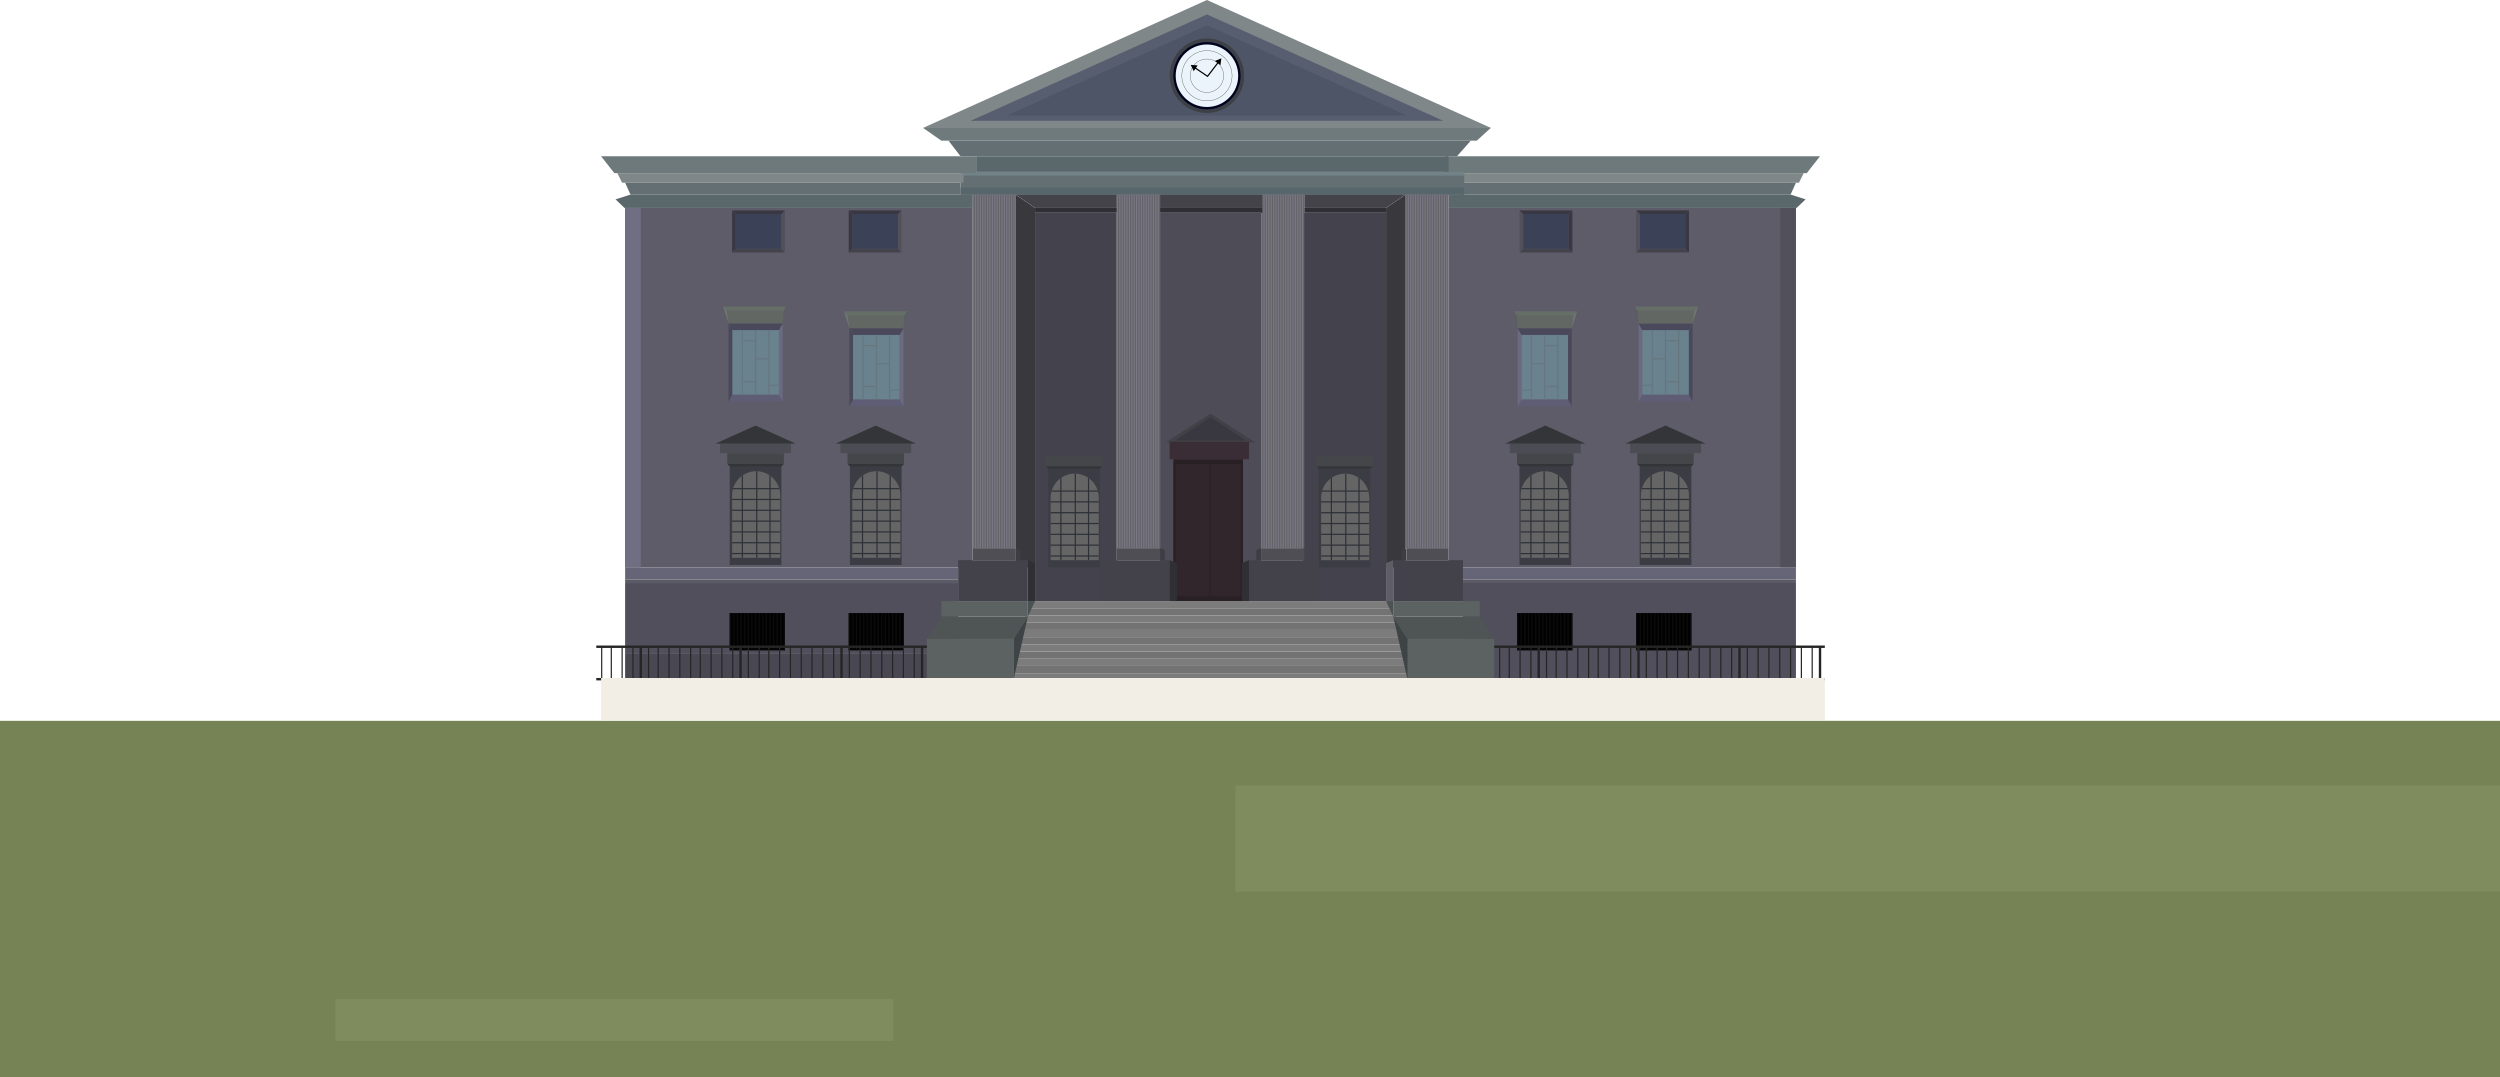 <?xml version="1.0" encoding="UTF-8"?> <svg xmlns="http://www.w3.org/2000/svg" width="1200" height="517" fill="none"><path fill="#504F5B" d="M862.051 279.85H702.22v45.584h159.831z"></path><path fill="#5D5C68" d="M862.051 99.824H695.295V272.35h166.756z"></path><path fill="#52515B" d="M862.051 99.824h-7.501V272.35h7.501z"></path><path fill="#3C3D44" d="M811.859 222.727h-24.811v48.469h24.811zM754.16 222.727h-24.811v48.469h24.811z"></path><path d="M813.012 217.535h-27.12v5.193h27.12v-5.193z" fill="#45464A"></path><path d="M785.892 222.728h27.12l-1.154 1.154h-24.812l-1.154-1.154z" fill="#343539"></path><path d="M755.309 217.535h-27.12v5.193h27.12v-5.193z" fill="#45464A"></path><path d="M728.189 222.728h27.12l-1.154 1.154h-24.812l-1.154-1.154z" fill="#343539"></path><path d="M810.703 237.728c0-6.374-5.167-11.54-11.54-11.54-6.374 0-11.54 5.166-11.54 11.54v30.004h23.08v-30.004zM753 237.728c0-6.374-5.167-11.54-11.54-11.54-6.374 0-11.54 5.166-11.54 11.54v30.004H753v-30.004z" fill="#656565"></path><path fill="#2E3038" d="M799.164 226.188h-.577v41.545h.577zM741.461 226.188h-.577v41.545h.577z"></path><path d="m788.147 234.266-.167.577h22.362l-.167-.577h-22.028zM730.448 234.266l-.167.577h22.362l-.167-.577h-22.028zM787.621 239.459v.577h23.08v-.577zM729.922 239.459v.577h23.08v-.577zM787.621 244.652v.577h23.08v-.577zM729.922 244.652v.577h23.08v-.577zM787.621 249.848v.577h23.08v-.577zM729.922 249.848v.577h23.08v-.577zM787.621 255.039v.577h23.08v-.577zM729.922 255.039v.577h23.08v-.577zM787.621 260.23v.577h23.08v-.577zM729.922 260.23v.577h23.08v-.577zM787.621 265.426v.577h23.08v-.577zM729.922 265.426v.577h23.08v-.577z" fill="#2E3038"></path><path d="m806.086 228.497-.577-.403v39.639h.577v-39.236zM748.383 228.497l-.577-.403v39.639h.577v-39.236zM792.238 228.497l.577-.403v39.639h-.577v-39.236zM734.543 228.497l.577-.403v39.639h-.577v-39.236z" fill="#2E3038"></path><path d="M873.602 75.012H693.575v8.078h173.679l6.348-8.078z" fill="#6E797C"></path><path d="M865.809 83.09H699.63v4.616h163.871l2.308-4.616z" fill="#7F8789"></path><path d="M862.051 87.707H701.065v5.77h158.389l2.597-5.77z" fill="#636F72"></path><path d="M859.736 93.477H695.3v6.347h167.037l4.335-4.126-6.936-2.221z" fill="#5A686B"></path><path fill="#3B4157" d="M808.977 102.707h-21.926v16.733h21.926z"></path><path d="M808.976 119.441H787.05l-1.731 1.731h25.388l-1.731-1.731z" fill="#44434C"></path><path d="m810.707 121.172-1.731-1.731v-16.733l1.731-1.731v20.195z" fill="#383742"></path><path d="m787.05 119.441-1.731 1.731v-20.195l1.731 1.731v16.733z" fill="#52515A"></path><path d="M785.319 100.977h25.388l-1.731 1.731H787.05l-1.731-1.731z" fill="#383742"></path><path fill="#3B4157" d="M753.004 102.707h-21.926v16.733h21.926z"></path><path d="M753.003 119.441h-21.926l-1.731 1.731h25.388l-1.731-1.731z" fill="#44434C"></path><path d="m754.734 121.172-1.731-1.731v-16.733l1.731-1.731v20.195z" fill="#383742"></path><path d="m731.077 119.441-1.731 1.731v-20.195l1.731 1.731v16.733z" fill="#52515A"></path><path d="M729.346 100.977h25.388l-1.731 1.731h-21.926l-1.731-1.731z" fill="#383742"></path><path fill="#6A828E" d="M810.668 158.434h-22.425v31.076h22.425z"></path><path d="M810.668 189.51h-22.424l-1.771 3.214h25.966l-1.771-3.214z" fill="#5E5D75"></path><path d="m812.439 192.724-1.771-3.214v-31.076l1.771-3.215v37.505z" fill="#4A495B"></path><path d="m788.244 189.51-1.771 3.214v-37.505l1.771 3.215v31.076z" fill="#6B6A81"></path><path d="M786.473 155.219h25.966l-1.771 3.215h-22.424l-1.771-3.215z" fill="#4A495B"></path><path d="M812.439 155.219h-25.966l-.577-6.059h27.408l-.865 6.059z" fill="#636764"></path><path d="m815.035 147.141-1.731 2.019h-27.408l-1.154-2.019h30.293z" fill="#656F67"></path><path d="m812.439 155.219.865-6.059 1.731-2.019-2.596 8.078z" fill="#6E7870"></path><path d="m784.742 147.141 1.154 2.019.577 6.059-1.731-8.078z" fill="#566058"></path><path d="M806.086 158.434h-.577v31.069h.577v-31.069zM793.391 158.434h-.577v31.069h.577v-31.069zM799.738 158.434h-.577v31.069h.577v-31.069z" fill="#65767E"></path><path fill="#65767E" d="M805.512 163.297h-5.77v.577h5.77zM799.164 171.951h-5.77v.577h5.77zM805.512 182.914h-5.77v.577h5.77zM792.82 184.645h-4.577v.577h4.577v-.577z"></path><path fill="#6A828E" d="M752.664 160.738h-22.425v31.076h22.425z"></path><path d="M752.664 191.814H730.24l-1.771 3.215h25.966l-1.771-3.215z" fill="#5E5D75"></path><path d="m754.435 195.029-1.771-3.215v-31.076l1.771-3.215v37.506z" fill="#4A495B"></path><path d="m730.24 191.814-1.771 3.215v-37.506l1.771 3.215v31.076z" fill="#6B6A81"></path><path d="M728.469 157.523h25.966l-1.771 3.215H730.24l-1.771-3.215z" fill="#4A495B"></path><path d="M754.435 157.523h-25.966l-.577-6.058H755.3l-.865 6.058z" fill="#636764"></path><path d="m757.031 149.445-1.731 2.02h-27.408l-1.154-2.02h30.293z" fill="#656F67"></path><path d="m754.435 157.523.865-6.058 1.731-2.02-2.596 8.078z" fill="#6E7870"></path><path d="m726.738 149.445 1.154 2.02.577 6.058-1.731-8.078z" fill="#566058"></path><path d="M748.086 160.74h-.577v31.07h.577v-31.07zM735.391 160.74h-.577v31.07h.577v-31.07zM741.742 160.74h-.577v31.07h.577v-31.07z" fill="#65767E"></path><path fill="#65767E" d="M747.508 165.602h-5.77v.577h5.77zM741.172 174.258h-5.77v.577h5.77zM747.508 185.219h-5.77v.577h5.77zM734.82 186.951h-4.577v.577h4.577v-.577z"></path><path fill="#4C4D54" d="M816.473 212.918h-34.044v4.616h34.044zM758.773 212.918h-34.044v4.616h34.044z"></path><path d="m799.453 204.262-19.238 8.655h38.477l-19.239-8.655zM741.75 204.262l-19.239 8.655h38.478l-19.239-8.655z" fill="#343539"></path><path fill="#666578" d="M862.051 272.348H702.22v5.77h159.831z"></path><path fill="#5B5A66" d="M862.051 278.119H702.22v1.731h159.831z"></path><path fill="#000100" d="M811.859 294.273h-26.542v17.887h26.542z"></path><path fill="#0C0C0C" d="M810.129 294.273h-.577v17.887h.577zM806.664 294.273h-.577v17.887h.577zM803.203 294.273h-.577v17.887h.577zM799.742 294.273h-.577v17.887h.577zM796.277 294.273h-.577v17.887h.577zM792.816 294.273h-.577v17.887h.577zM789.355 294.273h-.577v17.887h.577zM785.895 294.273h-.577v17.887h.577zM811.859 294.273h-.577v17.887h.577zM808.395 294.273h-.577v17.887h.577zM804.938 294.273h-.577v17.887h.577zM801.473 294.273h-.577v17.887h.577zM798.012 294.273h-.577v17.887h.577zM794.543 294.273h-.577v17.887h.577zM791.09 294.273h-.577v17.887h.577zM787.621 294.273h-.577v17.887h.577z"></path><path fill="#000100" d="M754.734 294.273h-26.542v17.887h26.542z"></path><path fill="#0C0C0C" d="M753.004 294.273h-.577v17.887h.577zM749.543 294.273h-.577v17.887h.577zM746.078 294.273h-.577v17.887h.577zM742.617 294.273h-.577v17.887h.577zM739.152 294.273h-.577v17.887h.577zM735.691 294.273h-.577v17.887h.577zM732.23 294.273h-.577v17.887h.577zM728.77 294.273h-.577v17.887h.577zM754.734 294.273h-.577v17.887h.577zM751.27 294.273h-.577v17.887h.577zM747.812 294.273h-.577v17.887h.577zM744.348 294.273h-.577v17.887h.577zM740.887 294.273h-.577v17.887h.577zM737.426 294.273h-.577v17.887h.577zM733.965 294.273h-.577v17.887h.577zM730.496 294.273h-.577v17.887h.577z"></path><path fill="#494852" d="M300.055 313.895h159.831v12.694H300.055z"></path><path fill="#504F5B" d="M300.055 279.85h159.831v34.044H300.055z"></path><path fill="#44434D" d="M496.82 102.131h39.237v186.374H496.82z"></path><path fill="#5D5C68" d="M300.055 99.822h166.756v172.526H300.055z"></path><path fill="#6F6E82" d="M300.055 99.822h7.501v172.526h-7.501z"></path><path fill="#4D4C57" d="M556.828 102.131h48.469v186.374h-48.469z"></path><path fill="#44434D" d="M625.492 102.131h39.814v186.374h-39.814z"></path><path fill="#3C3D44" d="M503.168 223.881h24.811v48.469h-24.811z"></path><path d="M502.012 218.688h27.119v5.193h-27.119v-5.193z" fill="#45464A"></path><path d="M529.131 223.881h-27.119l1.154 1.154h24.811l1.154-1.154z" fill="#343539"></path><path d="M504.32 238.884c0-6.374 5.167-11.54 11.54-11.54 6.374 0 11.541 5.166 11.541 11.54v30.004H504.32v-30.004z" fill="#656565"></path><path fill="#2E3038" d="M515.859 227.344h.577v41.545h-.577z"></path><path d="m526.876 235.422.167.577h-22.361l.166-.577h22.028zM527.402 240.613v.577h-23.08v-.577zM527.402 245.807v.577h-23.08v-.577zM527.402 251v.577h-23.08V251zM527.402 256.191v.577h-23.08v-.577zM527.402 261.387v.577h-23.08v-.577zM527.402 266.578v.577h-23.08v-.577z" fill="#2E3038"></path><path d="m508.934 229.649.577-.403v39.64h-.577v-39.237zM522.781 229.649l-.577-.403v39.64h.577v-39.237z" fill="#2E3038"></path><path fill="#3C3D44" d="M350.258 222.727h24.811v48.469h-24.811zM407.961 222.727h24.811v48.469h-24.811z"></path><path d="M349.105 217.531h27.12v5.193h-27.12v-5.193z" fill="#45464A"></path><path d="M376.225 222.724h-27.12l1.154 1.154h24.812l1.154-1.154z" fill="#343539"></path><path d="M406.805 217.531h27.119v5.193h-27.119v-5.193z" fill="#45464A"></path><path d="M433.924 222.724h-27.119l1.154 1.154h24.811l1.154-1.154z" fill="#343539"></path><path d="M351.414 237.728c0-6.374 5.167-11.54 11.54-11.54 6.374 0 11.54 5.166 11.54 11.54v30.004h-23.08v-30.004zM409.109 237.728c0-6.374 5.167-11.54 11.541-11.54 6.373 0 11.54 5.166 11.54 11.54v30.004h-23.081v-30.004z" fill="#656565"></path><path fill="#2E3038" d="M362.953 226.188h.577v41.545h-.577zM420.656 226.188h.577v41.545h-.577z"></path><path d="m373.97 234.266.167.577h-22.362l.167-.577h22.028zM431.673 234.266l.167.577h-22.362l.167-.577h22.028zM374.496 239.457v.577h-23.08v-.577zM432.195 239.457v.577h-23.08v-.577zM374.496 244.652v.577h-23.08v-.577zM432.195 244.652v.577h-23.08v-.577zM374.496 249.844v.577h-23.08v-.577zM432.195 249.844v.577h-23.08v-.577zM374.496 255.039v.577h-23.08v-.577zM432.195 255.039v.577h-23.08v-.577zM374.496 260.23v.577h-23.08v-.577zM432.195 260.23v.577h-23.08v-.577zM374.496 265.424v.577h-23.08v-.577zM432.195 265.424v.577h-23.08v-.577z" fill="#2E3038"></path><path d="m356.031 228.497.577-.403v39.639h-.577v-39.236zM413.727 228.497l.577-.403v39.639h-.577v-39.236zM369.875 228.497l-.577-.403v39.639h.577v-39.236zM427.578 228.497l-.577-.403v39.639h.577v-39.236z" fill="#2E3038"></path><path fill="#3C3D44" d="M632.992 223.881h24.811v48.469h-24.811z"></path><path d="M631.836 218.688h27.119v5.193h-27.119v-5.193z" fill="#45464A"></path><path d="M658.955 223.881h-27.119l1.154 1.154h24.811l1.154-1.154z" fill="#343539"></path><path d="M634.145 238.882c0-6.373 5.166-11.54 11.54-11.54 6.373 0 11.54 5.167 11.54 11.54v30.004h-23.08v-30.004z" fill="#656565"></path><path fill="#2E3038" d="M645.684 227.342h.577v41.545h-.577z"></path><path d="m656.7 235.422.167.577h-22.361l.167-.577H656.7zM657.227 240.613v.577h-23.08v-.577zM657.227 245.807v.577h-23.08v-.577zM657.227 251v.577h-23.08V251zM657.227 256.191v.577h-23.08v-.577zM657.227 261.387v.577h-23.08v-.577zM657.227 266.578v.577h-23.08v-.577z" fill="#2E3038"></path><path d="m638.762 229.649.577-.403v39.64h-.577v-39.237zM652.609 229.649l-.577-.403v39.64h.577v-39.237z" fill="#2E3038"></path><path d="m579.332 0 136.419 61.452H442.913L579.332 0z" fill="#7F8789"></path><path d="m579.333 6.924 113.433 51.065H465.9L579.333 6.924z" fill="#575E70"></path><path d="m579.333 12.117 95.943 43.276H483.389l95.944-43.276z" fill="#4E5566"></path><circle cx="579.329" cy="36.352" r="17.887" fill="#3D4147"></circle><circle cx="579.328" cy="36.352" r="16.156" fill="#00021E"></circle><circle cx="579.33" cy="36.352" r="15.002" fill="#EBF4FA"></circle><circle cx="579.336" cy="36.352" r="12.059" stroke="#000" stroke-width=".115"></circle><circle cx="579.332" cy="36.352" r="8.02" stroke="#000" stroke-width=".115"></circle><path d="m579.617 36.64-.162.238.225.153.166-.216-.229-.175zm6.636-8.656-3.077 1.276 2.643 2.027.434-3.303zm-14.714 3.174 1.452 2.998 1.871-2.756-3.323-.242zm8.307 5.657 5.056-6.594-.458-.352-5.056 6.595.458.351zm-.067-.414-5.929-4.024-.324.478 5.929 4.023.324-.477z" fill="#000"></path><path d="M443.16 61.451h272.348l-6.635 6.059H451.815l-8.655-6.059z" fill="#6E7A7C"></path><path d="M455.277 67.51h250.711l-6.636 7.5H461.047l-5.77-7.5zM461.047 82.512h241.767v10.963H461.047z" fill="#636F72"></path><path fill="#728387" d="M461.047 82.512h241.767v1.731H461.047z"></path><path fill="#57666A" d="M461.047 90.016h241.767v3.462H461.047z"></path><path fill="#5A686B" d="M468.547 75.012h226.765v7.501H468.547z"></path><path fill="#636268" d="M466.816 93.477h20.772v169.641h-20.772zM536.055 93.477h20.772v169.641h-20.772zM605.297 93.477h20.772v169.641h-20.772zM674.539 93.477h20.772v169.641h-20.772z"></path><path fill="#797782" d="M467.973 93.477h.577v169.641h-.577zM537.211 93.477h.577v169.641h-.577zM606.453 93.477h.577v169.641h-.577zM675.691 93.477h.577v169.641h-.577zM466.816 93.477h.577v169.641h-.577zM536.055 93.477h.577v169.641h-.577zM605.297 93.477h.577v169.641h-.577zM674.539 93.477h.577v169.641h-.577zM472.582 93.477h.577v169.641h-.577zM541.828 93.477h.577v169.641h-.577zM611.066 93.477h.577v169.641h-.577zM680.305 93.477h.577v169.641h-.577zM477.203 93.477h.577v169.641h-.577zM546.441 93.477h.577v169.641h-.577zM615.684 93.477h.577v169.641h-.577zM684.926 93.477h.577v169.641h-.577zM481.812 93.477h.577v169.641h-.577zM551.055 93.477h.577v169.641h-.577zM620.301 93.477h.577v169.641h-.577zM689.543 93.477h.577v169.641h-.577zM470.273 93.477h.577v169.641h-.577zM539.52 93.477h.577v169.641h-.577zM608.762 93.477h.577v169.641h-.577zM677.996 93.477h.577v169.641h-.577zM474.895 93.477h.577v169.641h-.577zM544.137 93.477h.577v169.641h-.577zM613.371 93.477h.577v169.641h-.577zM682.613 93.477h.577v169.641h-.577zM479.508 93.477h.577v169.641h-.577zM548.746 93.477h.577v169.641h-.577zM617.992 93.477h.577v169.641h-.577zM687.234 93.477h.577v169.641h-.577zM484.125 93.477h.577v169.641h-.577zM553.367 93.477h.577v169.641h-.577zM622.609 93.477h.577v169.641h-.577zM691.848 93.477h.577v169.641h-.577zM469.121 93.477h.577v169.641h-.577zM538.359 93.477h.577v169.641h-.577zM607.605 93.477h.577v169.641h-.577zM676.848 93.477h.577v169.641h-.577zM473.738 93.477h.577v169.641h-.577zM542.98 93.477h.577v169.641h-.577zM612.219 93.477h.577v169.641h-.577zM681.465 93.477h.577v169.641h-.577zM478.359 93.477h.577v169.641h-.577zM547.594 93.477h.577v169.641h-.577zM616.836 93.477h.577v169.641h-.577zM686.078 93.477h.577v169.641h-.577zM482.969 93.477h.577v169.641h-.577zM552.215 93.477h.577v169.641h-.577zM621.453 93.477h.577v169.641h-.577zM690.691 93.477h.577v169.641h-.577zM471.434 93.477h.577v169.641h-.577zM540.672 93.477h.577v169.641h-.577zM609.914 93.477h.577v169.641h-.577zM679.156 93.477h.577v169.641h-.577zM476.047 93.477h.577v169.641h-.577zM545.289 93.477h.577v169.641h-.577zM614.527 93.477h.577v169.641h-.577zM683.77 93.477h.577v169.641h-.577zM480.664 93.477h.577v169.641h-.577z"></path><path d="m487.59 93.477 9.232 6.347v172.525h-9.232V93.477z" fill="#39383D"></path><path d="m487.59 93.477 9.232 6.347h39.237v-6.347H487.59z" fill="#44434A"></path><path d="M536.059 99.824h-39.237v2.308h39.237v-2.308z" fill="#2F2E34"></path><path d="m674.539 93.477-9.232 6.347v172.525h9.232V93.477z" fill="#39383D"></path><path d="m674.539 93.477-9.232 6.347H626.07v-6.347h48.469z" fill="#44434A"></path><path d="M626.07 99.824h39.237v2.308H626.07v-2.308z" fill="#2F2E34"></path><path fill="#797782" d="M549.906 93.477h.577v169.641h-.577zM619.145 93.477h.577v169.641h-.577zM688.387 93.477h.577v169.641h-.577zM485.277 93.477h.577v169.641h-.577zM554.52 93.477h.577v169.641h-.577zM623.758 93.477h.577v169.641h-.577zM693 93.477h.577v169.641H693zM486.434 93.477h.577v169.641h-.577z"></path><path d="m493.355 268.887 3.463 1.434v18.184h-3.463v-19.618z" fill="#302F35"></path><path d="m668.77 268.887-3.463 1.434v18.184h3.463v-19.618z" fill="#5F5E68"></path><path fill="#797782" d="M555.676 93.477h.577v169.641h-.577zM624.914 93.477h.577v169.641h-.577zM694.156 93.477h.577v169.641h-.577z"></path><path fill="#4F4E54" d="M466.816 263.117h20.772v5.77h-20.772z"></path><path d="m487.59 263.117 2.308.866v4.904h-2.308v-5.77zM556.828 263.117l2.308.866v4.904h-2.308v-5.77zM605.297 263.117l-2.308.866v4.904h2.308v-5.77zM675.113 263.117l-2.308.866v4.904h2.308v-5.77z" fill="#3F3D44"></path><path fill="#43414A" d="M459.887 268.887h33.467v19.618h-33.467zM527.977 268.887h33.467v19.618h-33.467zM599.527 268.887h33.467v19.618h-33.467zM668.77 268.887h33.467v19.618H668.77z"></path><path fill="#4F4E54" d="M536.055 263.117h20.772v5.77h-20.772zM605.297 263.117h20.772v5.77h-20.772zM675.113 263.117h20.195v5.77h-20.195z"></path><path d="M493.358 288.506h175.41v3.462h-175.41v-3.462zM493.358 295.43h175.41l8.079 3.462H486.434l6.924-3.462zM486.434 302.354h190.413v3.462H486.434v-3.462zM486.434 309.278h190.413v3.462H486.434v-3.462zM486.434 316.202h190.413v3.462H486.434v-3.462zM486.434 323.126h190.413v3.462H486.434v-3.462z" fill="#7C7C7C"></path><path d="M493.358 291.968h175.41v3.462h-175.41v-3.462zM486.434 298.892h190.413v3.462H486.434v-3.462zM486.434 305.816h190.413v3.462H486.434v-3.462zM486.434 312.74h190.413v3.462H486.434v-3.462zM486.434 319.664h190.413v3.462H486.434v-3.462z" fill="#737373"></path><path d="M451.812 288.506h41.545v7.501h-41.545v-7.501z" fill="#5C6162"></path><path d="M493.357 288.506v7.501l3.462-7.501h-3.462z" fill="#4A5254"></path><path d="M710.312 288.506h-41.544v7.501h41.544v-7.501z" fill="#5C6162"></path><path d="M668.768 288.506v7.501l-3.462-7.501h3.462z" fill="#4A5254"></path><path fill="#5C6162" d="M444.891 306.391h41.545v20.195h-41.545z"></path><path d="M451.815 296.006h41.544l-6.924 10.675h-41.544l6.924-10.675z" fill="#4F5455"></path><path d="m493.359 296.006-6.924 10.675v19.906l6.924-30.581z" fill="#3E4445"></path><path fill="#5C6162" d="M717.238 306.391h-41.545v20.195h41.545z"></path><path d="M710.314 296.006H668.77l6.924 10.675h41.544l-6.924-10.675z" fill="#4F5455"></path><path d="m668.77 296.006 6.924 10.675v19.906l-6.924-30.581z" fill="#3E4445"></path><path fill="#44434A" d="M556.828 93.477h49.046v6.347h-49.046z"></path><path fill="#2F2E34" d="M556.828 99.822h49.046v2.308h-49.046z"></path><path fill="#292025" d="M563.172 220.418h33.467v68.087h-33.467z"></path><path fill="#32262D" d="M564.328 222.727h31.159v63.471h-31.159z"></path><path fill="#292025" d="M580.488 222.727h.577v63.471h-.577z"></path><path d="m581.061 198.492 21.488 13.848h-42.975l21.487-13.848z" fill="#424147"></path><path d="m581.06 200.223 16.99 11.251h-33.98l16.99-11.251z" fill="#39373F"></path><path d="M561.441 212.051h38.083v8.366h-38.083v-8.366z" fill="#3A2D35"></path><path d="M288.52 75.012h180.026v8.078H294.867l-6.347-8.078z" fill="#6E797C"></path><path d="M296.309 83.09h166.178v4.616h-163.87l-2.308-4.616z" fill="#7F8789"></path><path d="M300.055 87.703H461.04v5.77H302.651l-2.596-5.77z" fill="#636F72"></path><path d="M302.381 93.477h164.436v6.347H299.78l-4.335-4.126 6.936-2.221z" fill="#5A686B"></path><path fill="#3B4157" d="M353.141 102.707h21.926v16.733h-21.926z"></path><path d="M353.141 119.441h21.927l1.731 1.731H351.41l1.731-1.731z" fill="#44434C"></path><path d="m351.41 121.172 1.731-1.731v-16.733l-1.731-1.731v20.195z" fill="#383742"></path><path d="m375.068 119.441 1.731 1.731v-20.195l-1.731 1.731v16.733z" fill="#52515A"></path><path d="M376.799 100.977H351.41l1.731 1.731h21.927l1.731-1.731z" fill="#383742"></path><path fill="#3B4157" d="M409.109 102.707h21.926v16.733h-21.926z"></path><path d="M409.11 119.441h21.926l1.731 1.731h-25.388l1.731-1.731z" fill="#44434C"></path><path d="m407.379 121.172 1.731-1.731v-16.733l-1.731-1.731v20.195z" fill="#383742"></path><path d="m431.036 119.441 1.731 1.731v-20.195l-1.731 1.731v16.733z" fill="#52515A"></path><path d="M432.767 100.977h-25.388l1.731 1.731h21.926l1.731-1.731z" fill="#383742"></path><path d="m561.441 268.887 3.462 1.434v18.184h-3.462v-19.618zM599.527 268.887l-3.462 1.434v18.184h3.462v-19.618z" fill="#302F35"></path><path fill="#6A828E" d="M351.461 158.43h22.425v31.076h-22.425z"></path><path d="M351.461 189.506h22.424l1.771 3.214H349.69l1.771-3.214z" fill="#5E5D75"></path><path d="m349.69 192.72 1.771-3.214V158.43l-1.771-3.215v37.505z" fill="#4A495B"></path><path d="m373.885 189.506 1.771 3.214v-37.505l-1.771 3.215v31.076z" fill="#6B6A81"></path><path d="M375.656 155.215H349.69l1.771 3.215h22.424l1.771-3.215z" fill="#4A495B"></path><path d="M349.69 155.215h25.966l.577-6.059h-27.408l.865 6.059z" fill="#636764"></path><path d="m347.094 147.137 1.731 2.019h27.408l1.154-2.019h-30.293z" fill="#656F67"></path><path d="m349.69 155.215-.865-6.059-1.731-2.019 2.596 8.078z" fill="#6E7870"></path><path d="m377.387 147.137-1.154 2.019-.577 6.059 1.731-8.078z" fill="#566058"></path><path d="M356.035 158.43h.577v31.069h-.577V158.43zM368.727 158.43h.577v31.069h-.577V158.43zM362.383 158.43h.577v31.069h-.577V158.43z" fill="#65767E"></path><path fill="#65767E" d="M356.617 163.293h5.77v.577h-5.77zM362.957 171.949h5.77v.577h-5.77zM356.617 182.91h5.77v.577h-5.77zM369.309 184.641h4.577v.577h-4.577v-.577z"></path><path fill="#6A828E" d="M409.453 160.738h22.425v31.076h-22.425z"></path><path d="M409.453 191.814h22.425l1.77 3.215h-25.966l1.771-3.215z" fill="#5E5D75"></path><path d="m407.682 195.029 1.771-3.215v-31.076l-1.771-3.215v37.506z" fill="#4A495B"></path><path d="m431.878 191.814 1.77 3.215v-37.506l-1.77 3.215v31.076z" fill="#6B6A81"></path><path d="M433.648 157.523h-25.966l1.771 3.215h22.425l1.77-3.215z" fill="#4A495B"></path><path d="M407.682 157.523h25.966l.577-6.058h-27.408l.865 6.058z" fill="#636764"></path><path d="m405.086 149.445 1.731 2.02h27.408l1.154-2.02h-30.293z" fill="#656F67"></path><path d="m407.682 157.523-.865-6.058-1.731-2.02 2.596 8.078z" fill="#6E7870"></path><path d="m435.379 149.445-1.154 2.02-.577 6.058 1.731-8.078z" fill="#566058"></path><path d="M414.027 160.74h.577v31.07h-.577v-31.07zM426.715 160.74h.577v31.07h-.577v-31.07zM420.371 160.74h.577v31.07h-.577v-31.07z" fill="#65767E"></path><path fill="#65767E" d="M414.598 165.602h5.77v.577h-5.77zM420.949 174.258h5.77v.577h-5.77zM414.598 185.219h5.77v.577h-5.77zM427.301 186.951h4.578v.577h-4.578v-.577z"></path><path fill="#4C4D54" d="M345.645 212.916h34.044v4.616h-34.044zM403.34 212.916h34.044v4.616H403.34z"></path><path d="m362.66 204.262 19.239 8.655h-38.477l19.238-8.655zM420.363 204.262l19.239 8.655h-38.477l19.238-8.655z" fill="#343539"></path><path fill="#666578" d="M300.055 272.348h159.831v5.77H300.055z"></path><path fill="#5B5A66" d="M300.055 278.117h159.831v1.731H300.055z"></path><path fill="#000100" d="M350.258 294.273H376.8v17.887h-26.542z"></path><path fill="#0C0C0C" d="M351.992 294.273h.577v17.887h-.577zM355.449 294.273h.577v17.887h-.577zM358.914 294.273h.577v17.887h-.577zM362.379 294.273h.577v17.887h-.577zM365.836 294.273h.577v17.887h-.577zM369.301 294.273h.577v17.887h-.577zM372.762 294.273h.577v17.887h-.577zM376.223 294.273h.577v17.887h-.577zM350.258 294.273h.577v17.887h-.577zM353.719 294.273h.577v17.887h-.577zM357.184 294.273h.577v17.887h-.577zM360.641 294.273h.577v17.887h-.577zM364.109 294.273h.577v17.887h-.577zM367.57 294.273h.577v17.887h-.577zM371.027 294.273h.577v17.887h-.577zM374.496 294.273h.577v17.887h-.577z"></path><path fill="#000100" d="M407.379 294.273h26.542v17.887h-26.542z"></path><path fill="#0C0C0C" d="M409.109 294.273h.577v17.887h-.577zM412.574 294.273h.577v17.887h-.577zM416.035 294.273h.577v17.887h-.577zM419.496 294.273h.577v17.887h-.577zM422.961 294.273h.577v17.887h-.577zM426.422 294.273h.577v17.887h-.577zM429.883 294.273h.577v17.887h-.577zM433.344 294.273h.577v17.887h-.577zM407.379 294.273h.577v17.887h-.577zM410.844 294.273h.577v17.887h-.577zM414.305 294.273h.577v17.887h-.577zM417.766 294.273h.577v17.887h-.577zM421.227 294.273h.577v17.887h-.577zM424.695 294.273h.577v17.887h-.577zM428.148 294.273h.577v17.887h-.577zM431.617 294.273h.577v17.887h-.577z"></path><path fill="#252525" d="M717.238 309.854h158.677v1.154H717.238zM717.238 325.432h158.677v1.154H717.238z"></path><path fill="#252525" d="M738.012 310.43h1.154v15.002h-1.154zM719.547 310.43h.577v15.002h-.577zM742.047 310.43h.577v15.002h-.577zM762.242 310.43h.577v15.002h-.577zM795.129 310.43h.577v15.002h-.577zM724.16 310.43h.577v15.002h-.577zM746.66 310.43h.577v15.002h-.577zM766.855 310.43h.577v15.002h-.577zM799.746 310.43h.577v15.002h-.577zM729.352 310.43h.577v15.002h-.577zM751.855 310.43h.577v15.002h-.577zM772.055 310.43h.577v15.002h-.577zM804.938 310.43h.577v15.002h-.577zM782.441 310.43h.577v15.002h-.577zM825.715 310.43h.577v15.002h-.577zM848.797 310.43h.577v15.002h-.577zM859.184 310.43h.577v15.002h-.577zM830.906 310.43h.577v15.002h-.577zM853.988 310.43h.577v15.002h-.577zM864.375 310.43h.577v15.002h-.577zM869.566 310.43h.577v15.002h-.577zM815.324 310.43h.577v15.002h-.577zM838.406 310.43h.577v15.002h-.577zM734.547 310.43h.577v15.002h-.577zM757.047 310.43h.577v15.002h-.577zM789.938 310.43h.577v15.002h-.577zM777.246 310.43h.577v15.002h-.577zM820.52 310.43h.577v15.002h-.577zM843.602 310.43h.577v15.002h-.577zM810.133 310.43h.577v15.002h-.577zM785.902 310.43h1.154v15.002h-1.154zM834.371 310.43h1.154v15.002h-1.154zM873.031 310.43h1.154v15.002h-1.154zM286.215 309.855h158.677v1.154H286.215zM286.215 325.436h158.677v1.154H286.215z"></path><path fill="#252525" d="M306.984 310.434h1.154v15.002h-1.154zM288.523 310.434h.577v15.002h-.577zM311.023 310.434h.577v15.002h-.577zM331.219 310.434h.577v15.002h-.577zM364.117 310.434h.577v15.002h-.577zM293.141 310.434h.577v15.002h-.577zM315.645 310.434h.577v15.002h-.577zM335.84 310.434h.577v15.002h-.577zM368.727 310.434h.577v15.002h-.577zM298.332 310.434h.577v15.002h-.577zM320.84 310.434h.577v15.002h-.577zM341.035 310.434h.577v15.002h-.577zM373.918 310.434h.577v15.002h-.577zM351.418 310.434h.577v15.002h-.577zM394.695 310.434h.577v15.002h-.577zM417.773 310.434h.577v15.002h-.577zM428.16 310.434h.577v15.002h-.577zM399.883 310.434h.577v15.002h-.577zM422.969 310.434h.577v15.002h-.577zM433.352 310.434h.577v15.002h-.577zM438.547 310.434h.577v15.002h-.577zM384.309 310.434h.577v15.002h-.577zM407.387 310.434h.577v15.002h-.577zM303.531 310.434h.577v15.002h-.577zM326.027 310.434h.577v15.002h-.577zM358.918 310.434h.577v15.002h-.577zM346.227 310.434h.577v15.002h-.577zM389.5 310.434h.577v15.002h-.577zM412.582 310.434h.577v15.002h-.577zM379.113 310.434h.577v15.002h-.577zM354.879 310.434h1.154v15.002h-1.154zM403.348 310.434h1.154v15.002h-1.154zM442.008 310.434h1.154v15.002h-1.154z"></path><path fill="#F2EEE5" d="M288.52 325.432h587.395v20.195H288.52z"></path><path fill="#768455" d="M0 346h1200v171H0z"></path><path fill="#7E8C5E" d="M593 377h607v51H593zM161 479.494h267.732v20.195H161z"></path></svg> 